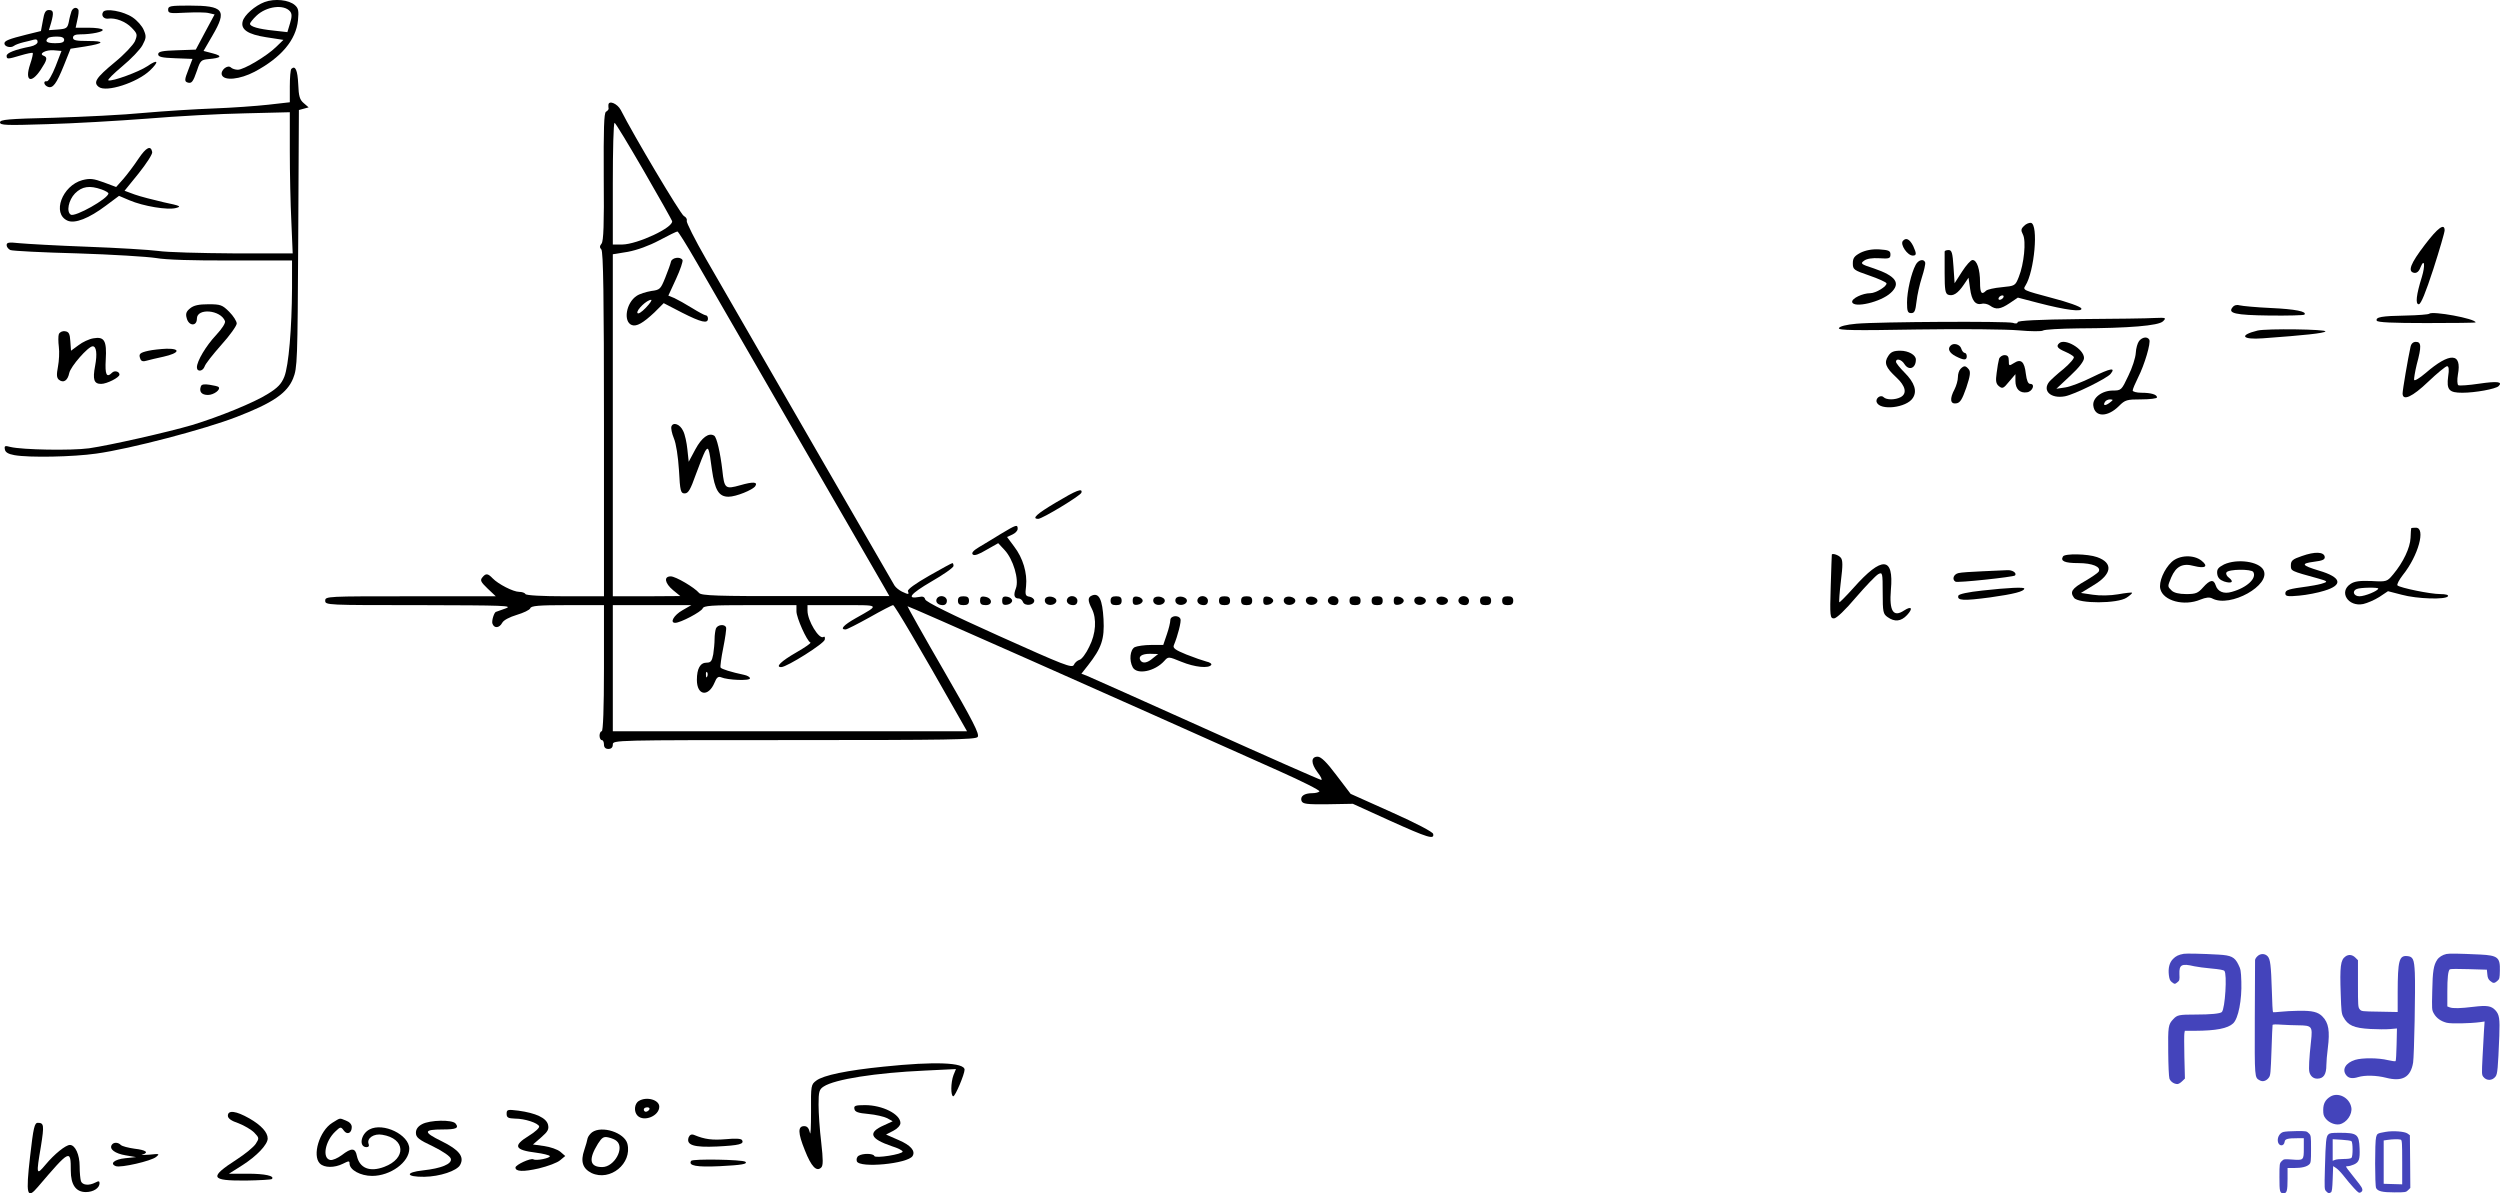 <svg xmlns="http://www.w3.org/2000/svg" version="1.0" width="1130.03pt" height="539.397pt" viewBox="0 0 1130.03 539.397" preserveAspectRatio="xMidYMid meet">
<g transform="translate(-40,632.527) scale(0.1,-0.1)" fill="#000000" stroke="none">
<path d="M1596 6316 c-43 -16 -92 -59 -99 -87 -10 -37 23 -59 106 -72 l78 -12 -33 -32 c-43 -42 -146 -103 -173 -103 -12 0 -26 5 -31 10 -15 15 -49 -13 -41 -34 11 -27 81 -20 148 15 120 64 187 143 196 233 4 42 2 54 -14 68 -27 24 -91 31 -137 14z m115 -42 c9 -11 9 -24 0 -54 l-12 -40 -62 7 c-68 7 -107 18 -107 31 0 4 13 21 29 36 45 43 124 53 152 20z"/>
<path d="M1160 6282 c0 -17 7 -18 79 -14 44 2 91 2 105 -2 l26 -6 -43 -80 -42 -79 -85 -3 c-68 -2 -85 -6 -85 -18 0 -12 17 -16 77 -18 l78 -3 -19 -50 c-17 -43 -17 -51 -5 -56 20 -7 26 0 45 55 14 43 19 47 50 50 59 5 67 14 21 26 l-42 11 40 69 c68 116 52 136 -105 136 -85 0 -95 -2 -95 -18z"/>
<path d="M723 6274 c-3 -9 -9 -30 -12 -48 -6 -28 -11 -31 -48 -34 l-42 -3 10 33 c13 47 11 58 -10 58 -15 0 -21 -11 -27 -47 l-9 -48 -65 -16 c-80 -20 -100 -28 -100 -40 0 -15 29 -22 43 -11 6 5 26 12 42 16 17 4 38 9 48 12 11 3 17 0 17 -10 0 -8 -13 -17 -32 -21 -71 -14 -108 -29 -108 -42 0 -16 4 -16 64 2 27 8 51 13 54 11 2 -3 -3 -26 -12 -52 -25 -75 4 -90 48 -24 29 44 32 56 14 63 -26 9 9 28 45 25 l35 -3 -27 -70 c-15 -38 -33 -69 -39 -67 -18 3 -14 -18 4 -25 23 -9 39 13 73 97 l30 75 65 10 c88 14 94 25 13 25 -53 0 -67 3 -67 15 0 10 10 15 33 15 52 0 107 12 101 21 -3 5 -31 9 -64 9 l-58 0 8 37 c5 20 7 41 4 45 -8 13 -24 9 -31 -8z m-33 -129 c0 -11 -11 -15 -40 -15 -38 0 -49 8 -33 23 3 4 21 7 40 7 23 0 33 -5 33 -15z"/>
<path d="M866 6271 c-10 -16 3 -32 22 -30 34 5 80 -13 107 -41 26 -27 27 -31 15 -61 -8 -17 -47 -59 -91 -95 -86 -71 -99 -92 -72 -112 34 -25 171 19 230 74 44 42 38 54 -11 20 -39 -26 -159 -70 -176 -64 -6 2 23 30 62 63 40 33 82 77 92 96 17 32 18 40 6 68 -7 18 -30 44 -51 58 -42 28 -122 42 -133 24z"/>
<path d="M1717 6014 c-4 -4 -7 -40 -7 -79 l0 -72 -97 -11 c-54 -6 -165 -14 -248 -17 -82 -3 -224 -12 -315 -20 -91 -9 -274 -18 -407 -22 -207 -5 -243 -8 -243 -21 0 -13 27 -14 213 -8 116 3 320 15 452 25 132 11 331 22 443 24 l202 5 0 -176 c0 -98 3 -241 7 -319 l6 -143 -269 0 c-148 1 -300 5 -339 11 -38 5 -182 14 -320 19 -137 5 -276 13 -307 16 -48 5 -58 4 -58 -9 0 -8 8 -18 17 -22 10 -4 146 -11 303 -15 157 -5 317 -15 355 -21 44 -8 172 -12 343 -11 l272 0 0 -126 c-1 -180 -15 -350 -35 -400 -13 -32 -30 -50 -74 -77 -61 -39 -221 -104 -343 -141 -109 -32 -369 -91 -465 -105 -82 -11 -302 -7 -356 6 -25 7 -28 5 -25 -11 2 -13 15 -21 43 -26 68 -12 265 -8 370 7 153 21 494 111 635 166 163 63 228 107 255 174 19 48 20 75 23 631 l3 582 22 6 22 6 -22 19 c-18 15 -23 31 -25 86 -3 63 -13 86 -31 69z"/>
<path d="M3150 5850 c0 -5 0 -13 1 -16 0 -4 -5 -10 -12 -14 -9 -6 -11 -77 -10 -295 2 -214 -1 -290 -10 -301 -9 -11 -9 -18 -1 -26 9 -9 12 -214 12 -790 l0 -778 -174 0 c-106 0 -177 4 -181 10 -3 6 -16 10 -28 10 -27 0 -95 35 -120 61 -22 23 -31 24 -47 4 -11 -13 -6 -21 24 -50 l37 -35 -385 0 c-379 0 -386 0 -386 -20 0 -20 7 -20 428 -20 384 -1 423 -2 387 -15 -22 -8 -41 -15 -42 -15 -9 0 -22 -42 -17 -54 8 -22 31 -20 44 4 6 12 33 26 66 36 30 9 58 22 61 30 4 11 37 14 169 14 l164 0 0 -285 c0 -183 -4 -285 -10 -285 -5 0 -10 -9 -10 -20 0 -11 5 -20 10 -20 6 0 10 -9 10 -20 0 -13 7 -20 20 -20 13 0 20 7 20 20 0 20 7 20 819 20 696 0 820 2 830 14 10 12 -20 70 -154 302 -91 157 -164 288 -163 289 3 2 914 -402 1680 -745 103 -46 185 -87 182 -92 -3 -4 -17 -8 -32 -8 -37 0 -56 -14 -49 -35 6 -14 23 -16 119 -15 l113 2 167 -76 c173 -78 202 -87 196 -60 -2 9 -76 48 -188 98 l-185 83 -64 84 c-44 59 -70 84 -85 84 -31 0 -31 -30 -1 -70 15 -19 23 -35 17 -35 -5 0 -241 104 -523 231 -283 127 -524 235 -537 240 l-24 9 30 38 c61 78 75 118 70 209 -5 88 -20 119 -51 107 -21 -8 -21 -23 -2 -60 23 -45 19 -113 -12 -173 -14 -30 -34 -56 -43 -58 -10 -3 -22 -13 -26 -23 -8 -16 -43 -2 -339 131 -216 97 -331 154 -333 165 -3 11 -11 15 -27 11 -60 -11 -40 14 54 69 56 32 101 64 101 71 0 7 -2 13 -5 13 -3 0 -51 -26 -105 -57 -63 -36 -99 -62 -96 -70 6 -16 3 -16 -27 -2 -12 6 -28 18 -34 28 -10 16 -655 1134 -852 1476 -50 87 -89 165 -87 172 3 7 -3 17 -13 22 -15 8 -228 366 -285 479 -16 30 -56 46 -56 22z m160 -297 c69 -119 126 -221 128 -227 7 -29 -157 -105 -225 -106 l-43 0 0 275 c0 151 3 275 8 275 4 0 63 -98 132 -217z m237 -410 c44 -76 247 -428 452 -783 205 -355 384 -664 397 -687 l24 -42 -424 0 c-355 -1 -426 2 -436 14 -21 25 -106 75 -128 75 -33 0 -27 -31 10 -62 l33 -27 -152 -1 -153 0 0 773 0 773 68 11 c42 8 95 27 142 52 41 22 78 40 82 40 3 1 42 -61 85 -136z m-62 -1576 c-39 -22 -59 -57 -33 -57 24 0 118 50 124 65 5 13 40 15 215 15 l209 0 0 -28 c0 -29 47 -134 63 -141 5 -2 -24 -22 -64 -45 -68 -39 -97 -67 -67 -66 26 1 193 106 196 124 2 10 0 16 -6 12 -20 -12 -72 74 -72 119 l0 25 157 0 c174 0 171 3 61 -59 -55 -31 -73 -51 -46 -51 6 0 55 25 109 55 53 30 101 55 106 55 7 -1 116 -185 301 -512 l33 -58 -800 0 -801 0 0 285 0 285 178 0 177 0 -40 -23z"/>
<path d="M3433 5143 c-2 -10 -14 -43 -26 -73 -21 -52 -24 -55 -63 -60 -23 -4 -53 -13 -66 -22 -48 -31 -62 -117 -22 -132 21 -8 51 9 102 57 l42 42 83 -43 c87 -44 117 -51 117 -27 0 8 -4 15 -10 15 -5 0 -33 15 -62 33 -29 18 -65 38 -80 45 l-27 11 35 76 c19 41 32 80 29 85 -10 17 -47 11 -52 -7z m-113 -208 c-21 -22 -36 -31 -39 -24 -4 14 43 59 62 59 6 0 -5 -16 -23 -35z"/>
<path d="M3435 4398 c-3 -8 2 -32 11 -54 10 -23 19 -82 23 -144 5 -96 8 -105 26 -105 16 0 26 17 50 85 17 47 36 94 42 105 15 25 18 16 31 -83 13 -92 31 -122 75 -122 34 0 110 31 121 48 12 19 -9 21 -68 4 -68 -19 -72 -16 -81 68 -9 77 -25 149 -37 156 -24 15 -56 -8 -85 -62 l-30 -56 -6 56 c-3 30 -11 68 -19 83 -14 31 -45 42 -53 21z"/>
<path d="M3636 3484 c-3 -9 -6 -30 -6 -47 0 -18 -3 -49 -6 -69 -6 -31 -11 -38 -30 -38 -29 0 -44 -27 -44 -78 0 -71 52 -79 80 -12 9 23 17 29 29 24 30 -13 131 -17 131 -5 0 6 -12 13 -27 16 -57 12 -102 26 -106 33 -2 4 3 44 12 88 9 45 15 87 13 93 -6 17 -39 13 -46 -5z m-39 -216 c-3 -8 -6 -5 -6 6 -1 11 2 17 5 13 3 -3 4 -12 1 -19z"/>
<path d="M1026 5608 c-19 -29 -50 -70 -68 -91 l-33 -37 -56 21 c-47 17 -62 19 -97 10 -91 -25 -138 -151 -67 -183 33 -15 97 10 174 68 l59 44 47 -20 c63 -27 173 -45 210 -35 27 7 21 10 -55 26 -47 11 -106 26 -131 35 l-46 17 64 79 c35 44 63 87 61 96 -6 32 -27 22 -62 -30z m-167 -139 c17 -6 31 -14 31 -18 0 -23 -151 -108 -170 -96 -21 13 -10 66 19 96 32 32 66 37 120 18z"/>
<path d="M9549 5304 c-14 -13 -15 -20 -5 -39 15 -29 5 -133 -19 -192 -16 -40 -17 -40 -77 -46 -33 -3 -65 -10 -71 -16 -20 -20 -27 -11 -27 38 0 59 -14 101 -34 101 -8 0 -29 -24 -47 -52 l-34 -53 -5 75 c-4 63 -8 75 -22 75 -10 0 -18 -3 -18 -7 0 -5 0 -49 0 -98 0 -75 3 -92 16 -97 22 -8 44 6 71 46 l21 31 7 -49 c7 -54 24 -76 53 -69 10 3 27 -1 37 -8 27 -20 47 -17 89 11 l37 25 92 -24 c127 -33 201 -42 195 -25 -3 8 -61 29 -135 48 -127 34 -131 35 -118 55 41 64 60 277 25 284 -8 1 -23 -5 -31 -14z m-94 -324 c-3 -5 -11 -10 -16 -10 -6 0 -7 5 -4 10 3 6 11 10 16 10 6 0 7 -4 4 -10z"/>
<path d="M11360 5218 c-65 -85 -78 -120 -48 -126 12 -2 22 6 29 25 18 44 22 8 6 -44 -25 -80 -30 -123 -14 -123 10 0 31 52 66 159 28 87 51 166 51 175 0 34 -30 13 -90 -66z"/>
<path d="M9001 5236 c-13 -16 21 -66 45 -66 17 0 18 8 2 43 -16 32 -33 40 -47 23z"/>
<path d="M8810 5183 c-28 -15 -35 -24 -35 -48 0 -28 4 -31 74 -55 41 -14 76 -30 78 -35 4 -13 -48 -45 -73 -45 -35 0 -85 -24 -82 -40 6 -29 131 0 175 42 46 43 23 76 -77 110 -59 19 -62 22 -44 35 12 9 37 13 69 11 44 -3 50 -1 50 17 0 17 -8 20 -50 23 -33 2 -62 -4 -85 -15z"/>
<path d="M9059 5128 c-20 -37 -39 -120 -39 -170 0 -40 3 -48 19 -48 15 0 19 10 24 53 3 28 14 77 24 108 10 31 17 61 15 68 -6 18 -31 12 -43 -11z"/>
<path d="M1260 4932 c-18 -14 -22 -25 -16 -45 9 -36 46 -38 46 -2 0 49 107 40 127 -11 3 -9 -13 -34 -40 -63 -46 -49 -87 -118 -87 -146 0 -22 27 -19 35 4 3 11 37 54 75 97 39 43 70 87 70 97 0 10 -15 34 -34 53 -31 31 -39 34 -94 34 -43 0 -66 -5 -82 -18z"/>
<path d="M10492 4937 c-24 -28 10 -36 166 -38 84 -1 155 1 158 4 14 14 -41 25 -151 30 -66 3 -129 9 -141 12 -12 4 -25 1 -32 -8z"/>
<path d="M11380 4907 c-3 -3 -50 -7 -104 -8 -112 -2 -138 -7 -133 -23 3 -8 70 -11 225 -11 122 0 222 1 222 3 0 17 -196 53 -210 39z"/>
<path d="M9803 4883 c-190 -2 -283 -7 -283 -14 0 -6 -9 -8 -22 -3 -26 8 -606 5 -707 -4 -46 -4 -76 -12 -79 -20 -3 -10 69 -11 355 -6 197 3 403 1 458 -4 55 -5 104 -5 109 -1 6 5 78 9 160 10 230 1 363 12 383 32 16 16 14 17 -37 15 -30 -2 -182 -4 -337 -5z"/>
<path d="M10604 4831 c-85 -21 -70 -42 24 -35 192 14 275 23 283 31 10 10 -266 14 -307 4z"/>
<path d="M666 4815 c-3 -8 -3 -34 0 -58 3 -23 1 -63 -4 -89 -7 -37 -6 -50 4 -59 21 -17 40 -4 47 30 6 30 86 121 106 121 17 0 21 -35 11 -88 -12 -63 -5 -82 27 -82 26 0 83 29 83 42 0 14 -22 20 -33 9 -25 -25 -33 -11 -29 59 5 85 -6 105 -56 96 -19 -3 -49 -17 -67 -31 l-34 -25 -3 42 c-2 35 -7 44 -24 46 -12 2 -24 -4 -28 -13z"/>
<path d="M10069 4784 c-7 -9 -14 -33 -15 -54 -1 -21 -16 -68 -34 -104 -30 -64 -32 -66 -69 -66 -50 0 -93 -33 -89 -68 6 -53 64 -54 116 -2 28 28 36 30 101 30 39 0 71 4 71 9 0 13 -27 21 -71 21 -21 0 -39 5 -39 10 0 6 11 32 24 58 30 59 59 158 51 172 -9 15 -31 12 -46 -6z m-133 -279 c-21 -16 -32 -13 -21 4 3 6 14 11 23 11 15 -1 15 -2 -2 -15z"/>
<path d="M9707 4773 c-14 -13 -6 -23 27 -37 18 -8 36 -18 40 -24 3 -6 -18 -30 -46 -54 -29 -23 -58 -50 -65 -58 -33 -41 7 -78 71 -66 42 8 188 80 206 101 25 31 0 26 -82 -14 -46 -23 -101 -44 -123 -47 l-40 -6 63 59 c40 37 62 66 62 80 0 41 -88 92 -113 66z"/>
<path d="M11296 4758 c-12 -54 -36 -196 -36 -211 0 -36 44 -16 116 53 41 39 79 70 85 70 8 0 10 -15 5 -46 -8 -61 4 -74 64 -74 58 0 151 17 164 30 20 20 -6 23 -88 11 -47 -7 -89 -10 -94 -7 -5 3 -6 24 -2 48 19 100 -36 102 -146 7 -27 -23 -50 -37 -52 -31 -1 5 4 37 12 70 22 81 21 102 -4 102 -12 0 -21 -8 -24 -22z"/>
<path d="M9217 4763 c-15 -14 -6 -33 23 -48 37 -19 50 -19 50 0 0 8 -4 15 -9 15 -5 0 -13 9 -16 20 -6 19 -35 27 -48 13z"/>
<path d="M1072 4740 c-41 -9 -46 -15 -38 -36 4 -12 13 -14 29 -9 12 3 46 12 76 18 72 16 80 37 14 36 -26 -1 -63 -5 -81 -9z"/>
<path d="M8935 4716 c-20 -30 -12 -52 37 -97 42 -39 49 -73 19 -89 -25 -13 -64 -13 -77 0 -13 13 -38 -5 -31 -23 15 -39 135 -25 163 19 21 31 8 70 -37 115 -22 22 -39 44 -39 49 0 17 25 11 38 -10 20 -32 52 -20 52 20 0 21 -34 40 -70 40 -30 0 -43 -5 -55 -24z"/>
<path d="M9436 4703 c-3 -10 -8 -39 -11 -64 -5 -36 -3 -48 10 -59 16 -13 21 -11 46 20 l29 34 0 -31 c0 -36 20 -56 52 -51 25 3 39 38 15 38 -10 0 -16 15 -20 46 -6 55 -22 69 -54 48 -22 -14 -23 -13 -23 11 0 18 -5 25 -19 25 -11 0 -22 -8 -25 -17z"/>
<path d="M9262 4658 c-7 -7 -12 -23 -12 -37 0 -15 -7 -39 -15 -55 -23 -43 -20 -68 7 -64 18 2 27 17 46 71 18 54 20 72 11 83 -14 17 -21 18 -37 2z"/>
<path d="M1308 4579 c-9 -24 3 -39 32 -39 26 0 59 24 48 36 -3 3 -21 7 -40 10 -25 4 -37 2 -40 -7z"/>
<path d="M5173 4054 c-86 -51 -112 -74 -80 -74 18 0 190 104 195 118 7 23 -23 11 -115 -44z"/>
<path d="M4924 3912 c-33 -21 -78 -47 -99 -60 -25 -15 -35 -26 -28 -33 7 -7 27 0 62 21 l53 30 29 -31 c39 -42 66 -133 51 -173 -12 -31 -8 -46 13 -46 7 0 16 -7 19 -16 8 -20 51 -15 51 6 0 8 -10 16 -21 18 -19 3 -21 8 -16 48 6 59 -14 127 -54 179 l-32 43 24 11 c13 6 24 17 24 26 0 21 -6 19 -76 -23z"/>
<path d="M11299 3938 c-1 -2 -2 -21 -3 -44 -2 -45 -33 -110 -77 -163 -29 -35 -30 -36 -99 -32 -53 2 -77 -1 -95 -13 -55 -36 -11 -105 57 -91 18 4 51 18 73 32 l39 26 62 -16 c69 -19 199 -23 209 -7 4 6 -10 10 -35 10 -45 0 -180 28 -193 39 -4 4 7 25 24 47 70 87 105 214 59 214 -11 0 -20 -1 -21 -2z m-149 -273 c0 -10 -60 -35 -85 -35 -26 0 -35 24 -12 33 16 7 97 8 97 2z"/>
<path d="M10805 3812 c-42 -14 -50 -21 -50 -42 0 -26 -2 -25 125 -60 39 -11 42 -14 24 -20 -12 -5 -43 -11 -70 -15 -89 -12 -104 -16 -104 -32 0 -13 10 -15 63 -10 34 3 85 13 113 22 87 26 78 61 -24 91 -79 24 -83 32 -23 40 40 5 51 10 49 23 -4 22 -44 24 -103 3z"/>
<path d="M8680 3818 c0 -2 -3 -67 -5 -145 -4 -134 -3 -143 15 -143 11 0 51 38 99 95 45 52 90 99 101 105 19 10 20 7 20 -84 0 -87 2 -96 22 -110 32 -23 61 -20 88 9 28 30 21 43 -13 21 -49 -33 -68 -3 -60 93 14 151 -40 154 -168 10 -34 -38 -64 -68 -65 -66 -2 2 1 45 7 95 9 72 9 96 -1 107 -10 12 -39 21 -40 13z"/>
<path d="M9725 3810 c-13 -21 8 -30 69 -30 64 0 105 -17 92 -39 -4 -6 -32 -25 -61 -42 -60 -34 -70 -49 -50 -76 20 -27 197 -27 238 1 15 10 26 20 24 22 -2 2 -30 -1 -63 -7 -34 -6 -82 -7 -114 -2 l-54 8 57 35 c84 50 90 101 16 127 -42 15 -146 17 -154 3z"/>
<path d="M10216 3785 c-34 -32 -59 -91 -51 -122 13 -54 108 -79 181 -48 25 10 41 12 54 5 81 -43 267 61 231 129 -21 39 -119 52 -178 25 -27 -14 -33 -22 -31 -42 2 -18 12 -28 31 -35 34 -11 47 -2 22 17 -10 7 -15 18 -11 24 9 15 112 16 121 2 17 -28 -28 -71 -97 -90 -36 -11 -64 1 -73 30 -9 28 -26 25 -57 -10 -23 -26 -33 -30 -76 -30 -33 0 -56 6 -66 16 -19 19 -19 17 -2 59 22 51 52 66 103 52 51 -13 67 -2 34 24 -35 28 -101 26 -135 -6z"/>
<path d="M9360 3743 c-47 -2 -95 -5 -107 -8 -23 -5 -31 -29 -14 -39 9 -6 261 21 269 28 10 11 -12 26 -36 24 -15 -1 -65 -3 -112 -5z"/>
<path d="M9361 3656 c-66 -7 -106 -16 -109 -23 -7 -23 23 -24 144 -8 107 15 154 27 154 40 0 7 -72 4 -189 -9z"/>
<path d="M4635 3620 c-9 -15 4 -30 26 -30 12 0 19 7 19 20 0 21 -33 29 -45 10z"/>
<path d="M4730 3610 c0 -15 7 -20 25 -20 18 0 25 5 25 20 0 15 -7 20 -25 20 -18 0 -25 -5 -25 -20z"/>
<path d="M4830 3611 c0 -16 6 -21 26 -21 33 0 30 33 -4 38 -17 3 -22 -2 -22 -17z"/>
<path d="M4930 3610 c0 -16 5 -21 23 -18 12 2 22 10 22 18 0 8 -10 16 -22 18 -18 3 -23 -2 -23 -18z"/>
<path d="M5125 3620 c-4 -7 -3 -16 3 -22 14 -14 47 -6 47 12 0 18 -40 26 -50 10z"/>
<path d="M5225 3620 c-9 -15 4 -30 26 -30 12 0 19 7 19 20 0 21 -33 29 -45 10z"/>
<path d="M5420 3610 c0 -15 7 -20 25 -20 18 0 25 5 25 20 0 15 -7 20 -25 20 -18 0 -25 -5 -25 -20z"/>
<path d="M5520 3610 c0 -16 5 -21 23 -18 12 2 22 10 22 18 0 8 -10 16 -22 18 -18 3 -23 -2 -23 -18z"/>
<path d="M5615 3620 c-4 -7 -3 -16 3 -22 14 -14 47 -6 47 12 0 18 -40 26 -50 10z"/>
<path d="M5715 3620 c-4 -7 -3 -16 3 -22 14 -14 47 -6 47 12 0 18 -40 26 -50 10z"/>
<path d="M5815 3620 c-9 -15 4 -30 26 -30 12 0 19 7 19 20 0 21 -33 29 -45 10z"/>
<path d="M5910 3610 c0 -15 7 -20 25 -20 18 0 25 5 25 20 0 15 -7 20 -25 20 -18 0 -25 -5 -25 -20z"/>
<path d="M6010 3610 c0 -15 7 -20 25 -20 18 0 25 5 25 20 0 15 -7 20 -25 20 -18 0 -25 -5 -25 -20z"/>
<path d="M6110 3610 c0 -16 5 -21 23 -18 12 2 22 10 22 18 0 8 -10 16 -22 18 -18 3 -23 -2 -23 -18z"/>
<path d="M6205 3620 c-4 -7 -3 -16 3 -22 14 -14 47 -6 47 12 0 18 -40 26 -50 10z"/>
<path d="M6305 3620 c-4 -7 -3 -16 3 -22 14 -14 47 -6 47 12 0 18 -40 26 -50 10z"/>
<path d="M6405 3620 c-9 -15 4 -30 26 -30 12 0 19 7 19 20 0 21 -33 29 -45 10z"/>
<path d="M6500 3610 c0 -15 7 -20 25 -20 18 0 25 5 25 20 0 15 -7 20 -25 20 -18 0 -25 -5 -25 -20z"/>
<path d="M6600 3610 c0 -15 7 -20 25 -20 18 0 25 5 25 20 0 15 -7 20 -25 20 -18 0 -25 -5 -25 -20z"/>
<path d="M6700 3610 c0 -16 5 -21 23 -18 12 2 22 10 22 18 0 8 -10 16 -22 18 -18 3 -23 -2 -23 -18z"/>
<path d="M6795 3620 c-4 -7 -3 -16 3 -22 14 -14 47 -6 47 12 0 18 -40 26 -50 10z"/>
<path d="M6895 3620 c-4 -7 -3 -16 3 -22 14 -14 47 -6 47 12 0 18 -40 26 -50 10z"/>
<path d="M6995 3620 c-9 -15 4 -30 26 -30 12 0 19 7 19 20 0 21 -33 29 -45 10z"/>
<path d="M7090 3610 c0 -15 7 -20 25 -20 18 0 25 5 25 20 0 15 -7 20 -25 20 -18 0 -25 -5 -25 -20z"/>
<path d="M7190 3610 c0 -15 7 -20 25 -20 18 0 25 5 25 20 0 15 -7 20 -25 20 -18 0 -25 -5 -25 -20z"/>
<path d="M5690 3522 c0 -10 -7 -39 -16 -65 l-16 -47 -55 0 c-30 0 -63 -5 -74 -10 -21 -12 -26 -59 -9 -91 19 -35 100 -19 143 29 18 20 18 20 77 -4 61 -25 124 -31 135 -14 3 5 -7 12 -22 15 -15 4 -56 18 -91 32 -49 20 -62 29 -56 42 18 43 34 107 30 118 -8 20 -46 16 -46 -5z m-79 -172 c-25 -22 -46 -25 -56 -10 -11 18 6 30 43 30 l37 -1 -24 -19z"/>
<path d="M4395 1504 c-168 -17 -273 -39 -305 -63 -24 -18 -25 -21 -24 -142 0 -68 -2 -110 -5 -94 -5 21 -12 30 -26 30 -29 0 -29 -30 3 -109 29 -74 53 -99 74 -78 9 9 9 34 0 114 -7 57 -12 133 -12 170 0 59 3 69 23 82 50 33 236 62 455 72 l143 7 -11 -27 c-13 -34 -13 -96 -1 -96 9 0 51 100 51 120 0 33 -135 38 -365 14z"/>
<path d="M3288 1349 c-21 -12 -24 -49 -6 -67 29 -29 98 -1 98 41 0 31 -57 47 -92 26z m47 -39 c-3 -5 -10 -10 -16 -10 -5 0 -9 5 -9 10 0 6 7 10 16 10 8 0 12 -4 9 -10z"/>
<path d="M4262 1313 c2 -14 17 -19 63 -23 33 -3 71 -12 85 -19 l25 -14 -39 -18 c-75 -33 -64 -61 36 -95 26 -8 48 -19 48 -24 0 -12 -124 -32 -128 -20 -4 12 -52 13 -71 1 -8 -5 -11 -16 -8 -25 12 -32 231 -11 252 24 14 23 -9 49 -63 72 l-57 25 33 17 c18 9 32 24 32 35 0 40 -81 81 -160 81 -44 0 -51 -3 -48 -17z"/>
<path d="M2690 1291 c0 -17 6 -21 38 -22 45 0 104 -20 109 -35 2 -7 -19 -26 -47 -43 -73 -45 -64 -64 33 -76 31 -4 59 -11 62 -15 6 -9 -62 -23 -74 -15 -12 7 -81 -25 -81 -37 0 -19 36 -20 106 -4 41 10 84 26 96 37 l23 19 -22 19 c-13 11 -46 22 -73 26 l-51 7 37 32 c31 27 36 37 31 58 -8 30 -54 52 -134 63 -49 6 -53 5 -53 -14z"/>
<path d="M1430 1282 c0 -12 15 -23 48 -34 26 -10 58 -29 71 -42 23 -24 23 -26 7 -51 -10 -15 -48 -46 -85 -70 -127 -82 -121 -97 40 -96 62 1 115 4 118 7 14 14 -32 24 -109 24 l-85 0 60 38 c66 42 115 94 115 121 0 28 -29 60 -83 91 -60 34 -97 39 -97 12z"/>
<path d="M1902 1250 c-58 -36 -92 -148 -56 -184 20 -20 66 -20 104 -1 26 13 30 14 30 1 0 -29 50 -56 102 -56 83 0 168 62 168 123 0 63 -118 120 -180 87 -40 -21 -49 -80 -13 -80 9 0 13 6 9 15 -9 25 24 48 62 41 105 -17 110 -107 9 -145 -66 -25 -112 -6 -124 50 -7 36 -24 37 -68 3 -19 -14 -42 -24 -52 -22 -38 7 -24 85 23 129 23 22 25 22 38 4 15 -21 36 -12 36 16 0 12 -10 23 -26 29 -31 12 -23 14 -62 -10z"/>
<path d="M2308 1244 c-19 -10 -28 -23 -28 -39 0 -21 12 -31 78 -62 46 -23 78 -45 80 -56 5 -23 -43 -43 -126 -52 -83 -9 -78 -30 6 -29 70 1 148 27 162 54 20 37 -5 68 -84 107 -84 41 -83 53 5 53 61 0 75 6 58 27 -15 18 -116 16 -151 -3z"/>
<path d="M536 1098 c-20 -174 -14 -196 35 -138 146 171 149 172 149 74 0 -64 23 -97 68 -97 34 0 62 18 62 40 0 10 -4 11 -19 3 -29 -15 -58 -12 -65 6 -3 9 -6 39 -6 68 0 52 -20 96 -44 96 -19 0 -70 -41 -110 -89 -42 -50 -43 -47 -21 83 15 95 14 106 -14 106 -15 0 -20 -21 -35 -152z"/>
<path d="M3076 1207 c-9 -7 -18 -19 -20 -27 -1 -8 -8 -32 -15 -53 -18 -52 -7 -84 33 -104 84 -39 184 43 162 132 -13 51 -116 84 -160 52z m111 -39 c38 -31 -10 -118 -65 -118 -57 0 -63 35 -19 106 18 28 26 33 47 28 14 -3 31 -10 37 -16z"/>
<path d="M3513 1185 c-13 -36 23 -47 129 -42 100 5 123 11 112 29 -4 7 -31 8 -73 4 -61 -5 -95 -1 -143 19 -12 5 -20 1 -25 -10z"/>
<path d="M905 1150 c-12 -19 15 -39 63 -47 l47 -8 -49 -5 c-49 -5 -72 -25 -42 -36 22 -8 159 23 182 42 17 14 15 15 -31 10 -27 -2 -42 -2 -32 0 32 10 17 21 -35 27 -28 4 -56 11 -62 17 -13 13 -33 13 -41 0z"/>
<path d="M3524 1078 c-14 -22 24 -29 130 -24 100 5 127 10 115 20 -12 10 -239 14 -245 4z"/>
</g><g transform="translate(980.03, 431.034) scale(0.408)"><g transform="translate(-57.707,297.537) scale(0.1,-0.1)" fill="#4444bb" stroke="none">
<path d="M750 2973 c-57 -10 -88 -25 -119 -57 -40 -41 -55 -100 -46 -179 6 -45 12 -61 32 -77 32 -25 35 -25 64 -1 22 17 24 26 21 89 -4 105 24 120 164 87 33 -7 119 -19 190 -25 88 -8 134 -16 144 -26 32 -32 8 -420 -28 -456 -18 -18 -126 -28 -289 -28 -185 0 -206 -4 -250 -52 -55 -58 -58 -82 -55 -363 1 -145 7 -274 13 -293 11 -34 51 -62 89 -62 12 0 35 14 52 31 l31 30 -6 238 c-3 130 -3 249 0 264 l5 27 112 0 c234 1 363 26 423 82 58 54 98 260 91 463 -4 122 -7 138 -34 191 -40 81 -79 100 -217 108 -174 10 -361 14 -387 9z" fill="#4444bb"/>
<path d="M3660 2971 c-42 -9 -83 -34 -103 -65 -39 -59 -50 -127 -54 -343 -5 -206 -5 -212 18 -252 28 -50 78 -86 143 -102 48 -12 257 -8 370 7 l49 7 -7 -104 c-4 -57 -11 -189 -16 -294 -9 -177 -9 -192 8 -214 35 -47 100 -46 136 2 22 29 27 86 42 452 7 191 0 235 -44 283 -45 48 -92 56 -241 38 -146 -18 -229 -20 -265 -6 l-26 10 0 162 c0 156 8 230 27 249 5 5 99 6 210 2 l201 -6 5 -50 c3 -39 11 -56 31 -74 34 -29 48 -29 80 0 24 20 26 30 28 113 4 147 -23 169 -218 179 -242 11 -340 13 -374 6z" fill="#4444bb"/>
<path d="M1565 2945 c-14 -13 -25 -32 -25 -42 0 -10 -1 -297 -3 -638 -2 -677 -3 -662 55 -694 33 -19 73 -7 101 31 18 24 20 51 29 300 5 150 10 278 12 283 2 6 37 8 97 3 52 -3 135 -7 186 -7 154 -2 161 -10 143 -176 -21 -189 -27 -310 -18 -343 12 -45 45 -72 86 -72 71 0 102 46 102 151 0 33 7 118 16 187 24 190 9 280 -58 349 -50 52 -112 67 -263 65 -71 -1 -164 -6 -205 -11 -41 -4 -78 -7 -81 -5 -4 2 -10 108 -13 236 -9 286 -17 352 -47 384 -31 33 -82 32 -114 -1z" fill="#4444bb"/>
<path d="M2542 2944 c-55 -38 -64 -109 -53 -419 6 -186 9 -215 28 -250 50 -95 116 -125 302 -135 75 -4 171 -5 215 -1 l78 7 -4 -178 c-2 -97 -7 -181 -11 -184 -4 -4 -42 1 -85 11 -104 26 -285 27 -363 3 -106 -33 -149 -107 -99 -170 26 -34 68 -41 132 -21 74 23 202 20 308 -7 182 -47 274 5 301 168 12 77 27 831 19 994 -7 152 -20 181 -86 186 -88 7 -103 -51 -104 -401 l0 -219 -201 4 c-197 3 -201 3 -220 27 -18 21 -19 42 -19 283 l0 260 -29 29 c-33 33 -74 38 -109 13z" fill="#4444bb"/>
<path d="M2374 1391 c-55 -34 -79 -78 -79 -147 0 -51 4 -66 27 -96 35 -45 102 -73 153 -64 78 15 146 111 131 188 -20 108 -145 172 -232 119z" fill="#4444bb"/>
<path d="M1853 999 c-39 -11 -66 -56 -61 -101 6 -59 69 -64 76 -6 4 30 34 38 145 38 l67 0 0 -110 c0 -135 -1 -136 -132 -126 -85 6 -89 6 -113 -18 -24 -25 -25 -28 -25 -179 0 -162 4 -177 47 -177 35 0 43 29 43 159 l0 121 73 0 c85 0 141 14 168 41 17 17 19 34 19 169 0 147 -1 152 -25 175 -23 24 -30 25 -137 24 -62 0 -128 -5 -145 -10z" fill="#4444bb"/>
<path d="M2985 1000 c-91 -16 -93 -18 -104 -58 -15 -51 -14 -537 0 -564 19 -36 69 -48 204 -48 121 0 127 1 151 25 l24 24 -2 292 -3 292 -26 19 c-31 23 -161 33 -244 18z m169 -86 c14 -5 16 -37 16 -250 l0 -245 -102 3 -103 3 0 240 0 240 40 6 c57 9 131 10 149 3z" fill="#4444bb"/>
<path d="M2351 971 c-24 -24 -29 -73 -37 -372 -6 -232 -6 -237 15 -258 23 -23 29 -25 51 -11 12 7 16 40 20 150 l5 141 35 -23 c19 -13 59 -55 88 -93 30 -39 78 -96 108 -128 47 -51 56 -57 74 -47 29 16 25 42 -15 92 -19 24 -62 78 -95 121 -61 77 -61 77 -33 77 15 0 46 9 69 19 56 26 67 57 62 179 -6 156 -27 172 -220 172 -93 0 -111 -3 -127 -19z m257 -74 c16 -13 17 -168 0 -185 -7 -7 -41 -12 -84 -12 -40 0 -84 -4 -98 -10 l-26 -10 0 120 0 119 98 -6 c53 -3 103 -10 110 -16z" fill="#4444bb"/>
</g>
</g>
</svg>
